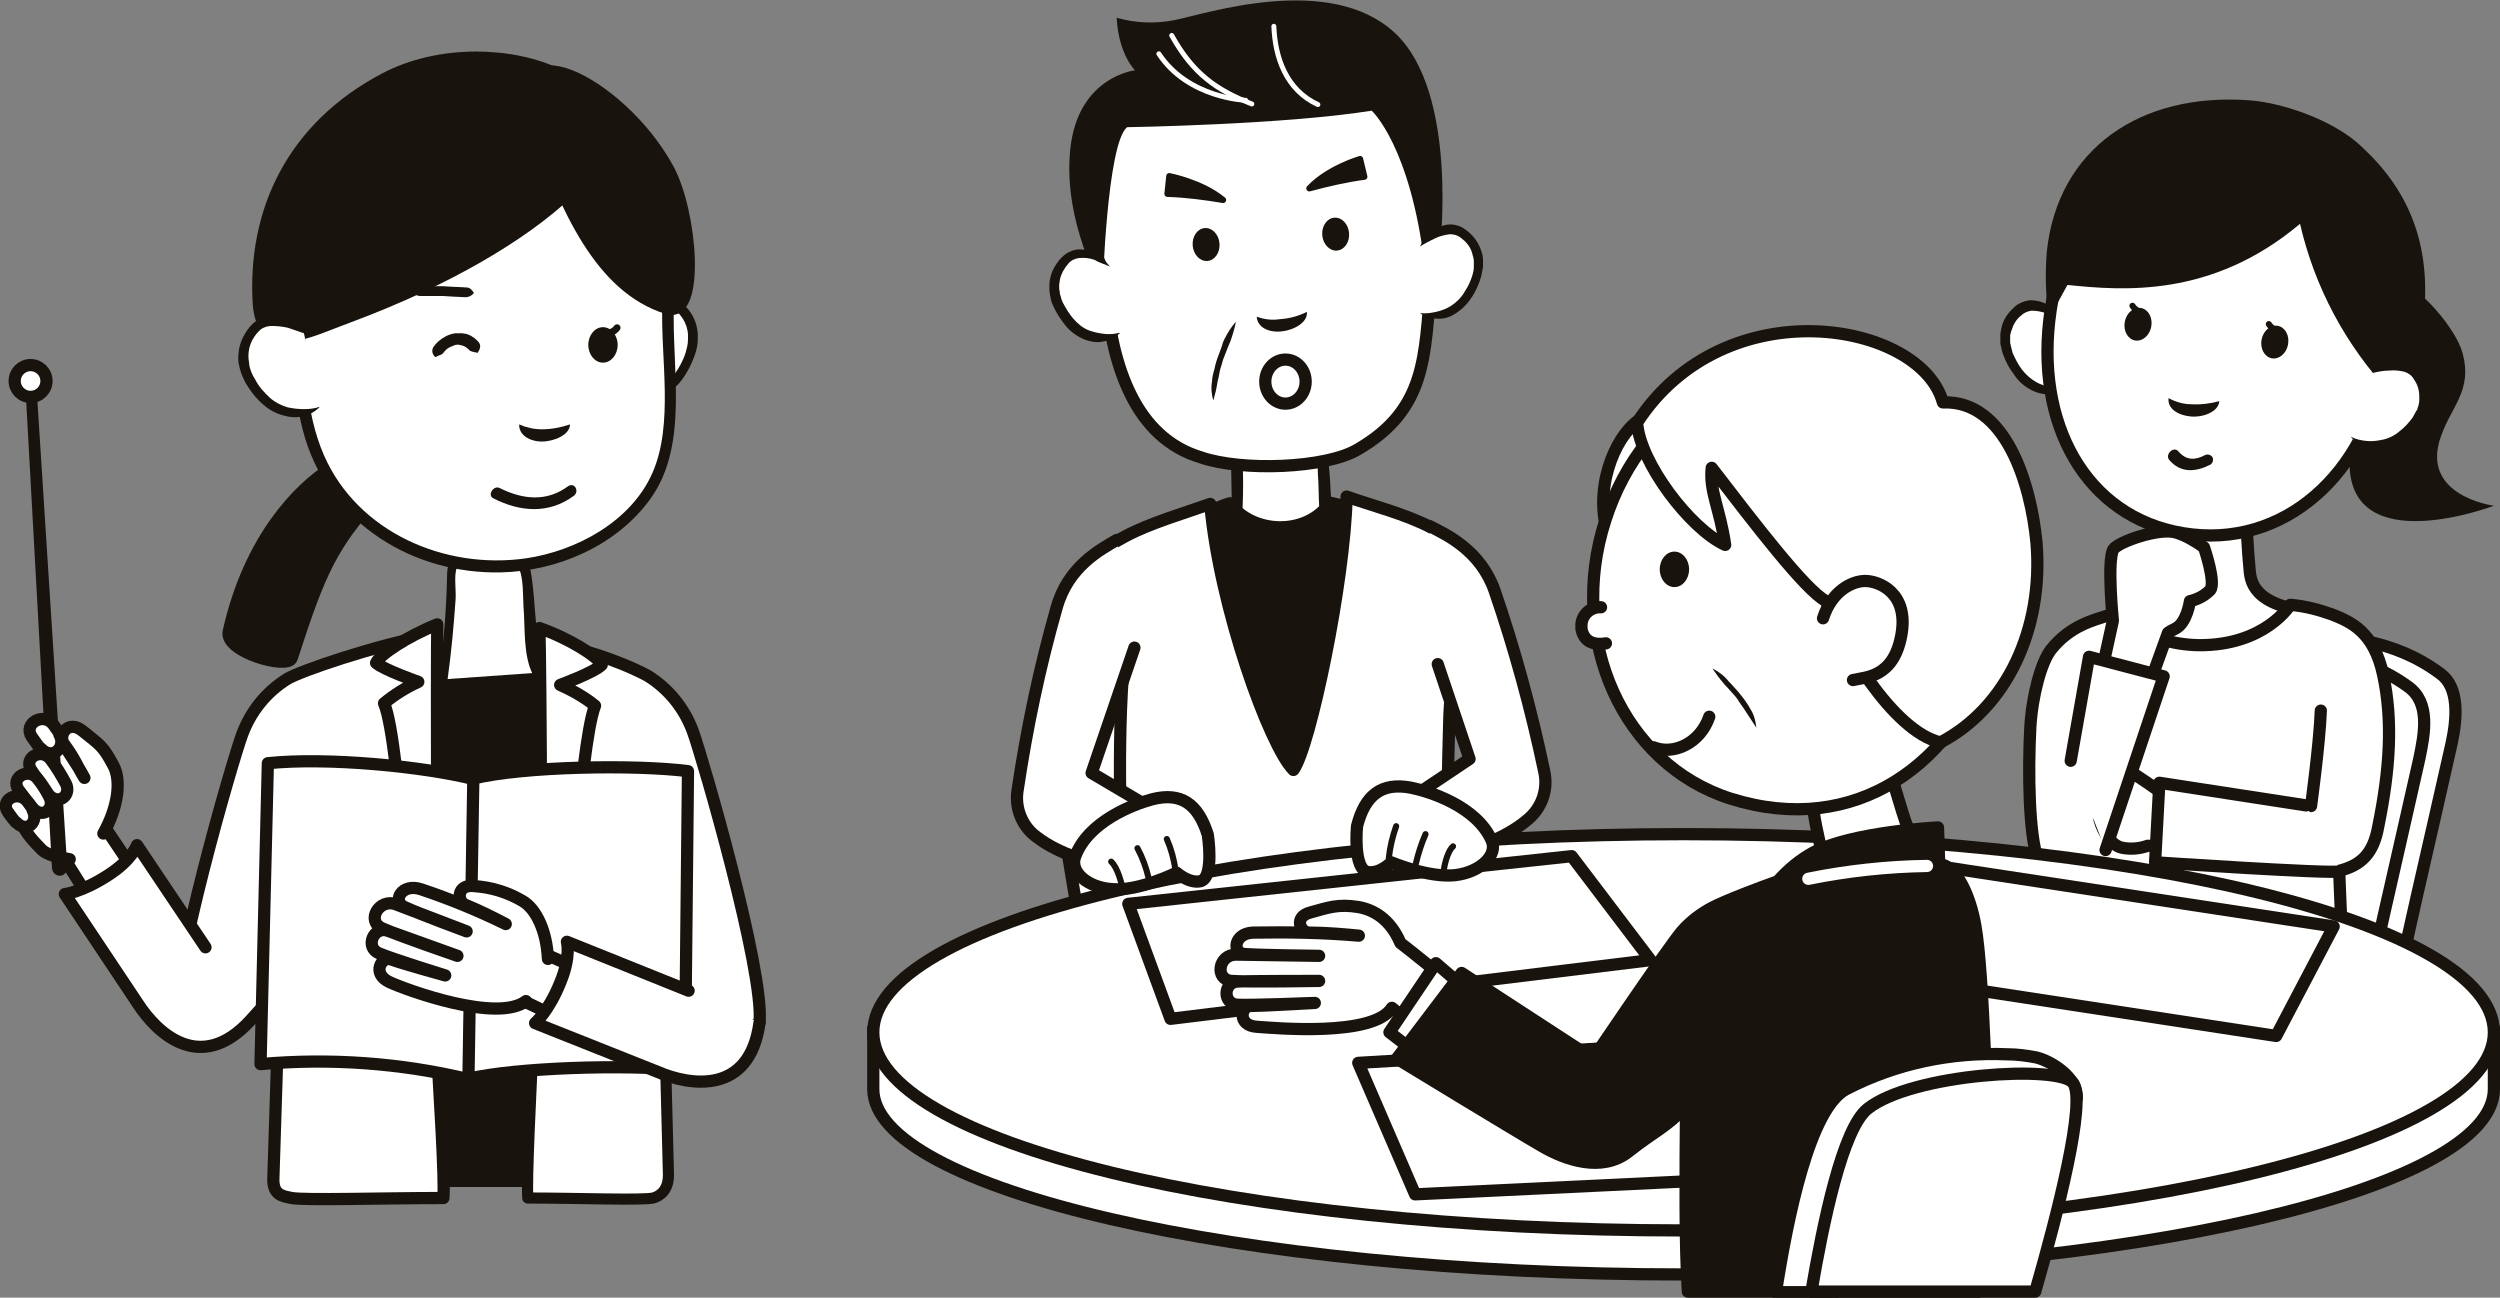 <?xml version="1.0" encoding="utf-8"?>
<!-- Generator: Adobe Illustrator 22.1.0, SVG Export Plug-In . SVG Version: 6.00 Build 0)  -->
<svg version="1.1" id="レイヤー_1" xmlns="http://www.w3.org/2000/svg" xmlns:xlink="http://www.w3.org/1999/xlink" x="0px"
	 y="0px" viewBox="0 0 408.8 212.2" style="enable-background:new 0 0 408.8 212.2;" xml:space="preserve">
<rect x="0" y="0" width="408.8" height="212.2" fill="#808080" stroke="none"/>
<style type="text/css">
	.st0{fill:#FFFFFF;stroke:#18130D;stroke-width:2;stroke-linecap:round;stroke-linejoin:round;}
	.st1{fill:#18130D;stroke:#18130D;stroke-width:2;stroke-linecap:round;stroke-linejoin:round;}
	.st2{fill:#FFFFFF;}
	.st3{fill:#18130D;}
	.st4{fill:#18130D;stroke:#18130D;stroke-width:1.96;stroke-linecap:round;stroke-linejoin:round;}
	.st5{fill:#FFFFFF;stroke:#18130D;stroke-width:1.14;stroke-linecap:round;stroke-linejoin:round;}
	.st6{fill:#FFFFFF;stroke:#18130D;stroke-width:1.82;stroke-linecap:round;stroke-linejoin:round;}
	.st7{fill:#FFFFFF;stroke:#18130D;stroke-width:2;stroke-miterlimit:10;}
	.st8{fill:none;stroke:#FFFFFF;stroke-width:0.81;stroke-linecap:round;stroke-linejoin:round;}
	.st9{fill:none;stroke:#18130D;stroke-linecap:round;stroke-linejoin:round;}
	.st10{fill:none;stroke:#18130D;stroke-width:2;stroke-linecap:round;stroke-linejoin:round;}
	.st11{fill:none;stroke:#FFFFFF;stroke-width:2;stroke-linecap:round;stroke-linejoin:round;}
	.st12{fill:#FFFFFF;stroke:#18130D;stroke-linecap:round;stroke-linejoin:round;}
	.st13{fill:#18130D;stroke:#18130D;stroke-linecap:round;stroke-linejoin:round;}
</style>
<title>main_ilst04</title>
<g id="レイヤー_2_1_">
	<g id="Layer_1">
		<path class="st0" d="M24.1,145.6l-7.4-11l-6.5,5.3L21,157.1c0.5,2.4,3,2.5,4.4,2.2s6.4-3.6,6.4-3.6"/>
		<path class="st0" d="M11.4,140.5c-1.7-0.3-3.8-0.6-4.8-1.8c-1.3-1.3-3.3-3.5-3.1-5s3.4-7.8,4.1-8.8s1.9-4.9,2.6-3.6
			c0.8,1.6,2.4,3.6,3.6,5.9c-1.3-2.1-1.4-2.9-3.3-5.5c-1.1-1.4,0.6-4.2,3.1-2.1c2.7,2.2,3.2,2.3,4.9,5.5c1.4,2.5,0.8,6.9-1.6,11.2"
			/>
		<path class="st1" d="M68.5,107c6.3,4.3,15.8,4.8,21.3,2l4.5,84.1H60L68.5,107z"/>
		<path class="st0" d="M70.6,103.8c-9.5,1.8-21.4,5.9-23.6,7.2c-3.4,2.1-6,5.3-7.4,9.1c-1.6,4.3-11.7,39.2-10.9,47.6L56,153.3
			l12.5-28.8L70.6,103.8"/>
		<path class="st0" d="M33.6,154.9l-11.2-16.7c0,0-0.8,2.4-4.7,4.9c-4.3,2.8-7.1,3.1-7.1,3.1l12,18c3,4.6,10.1,11.6,18.3,2.7
			c2.6-2.8,5.1-5.8,7.4-8.9"/>
		<path class="st1" d="M54.1,76.6c-5.2,3.3-13.3,11.5-16.7,26.7c-0.7,3.3,9.7,6.2,10.3,4.3C52.3,93.3,54.3,89,61.6,81
			C65.5,76.8,60.8,72.4,54.1,76.6z"/>
		<path class="st2" d="M72.3,111.1c0.6-4.2,1.7-16.1,1.4-18.6s11-3.8,11.9,0c0.9,4.2,1.2,15.7,2.3,17.5"/>
		<path class="st3" d="M73.2,111c0.6-4.3,1-8.7,1.3-13c0.1-1.5-0.3-3.8,0.2-5.2c0.5-1.6,3-1.7,4.6-1.8c2-0.1,4.7-0.1,5.6,2
			c0.7,1.7,0.6,4.3,0.7,6.2c0.3,3.4-0.1,8.1,1.6,11.2c0.5,1,2.1,0,1.6-0.9c-1.1-2-0.9-5-1.1-7.1c-0.3-3-0.4-6-0.9-8.9
			c-0.7-4.1-4.8-4.5-8.4-4.1c-3.4,0.4-5.3,1.3-5.3,4.8c-0.1,5.7-0.6,11.4-1.4,17C71.3,112.2,73,112.1,73.2,111L73.2,111z"/>
		<path class="st2" d="M102.6,52c2.4-2.5,5.1-3.7,7.2-2.7s5.7,5,1.5,11.5c-1.7,3.1-5.5,4.5-8.8,3.3"/>
		<path class="st3" d="M102.6,52c0.8-0.5,1.6-0.9,2.4-1.3c0.8-0.4,1.7-0.7,2.6-0.9c0.6-0.1,1.3,0,1.9,0.3c1.7,0.9,2.9,2.7,3,4.6v0.8
			c0,0.8-0.2,1.5-0.4,2.2c-0.4,1.3-1.1,2.5-1.8,3.5c-0.7,0.8-1.5,1.5-2.4,2c-0.8,0.4-1.7,0.7-2.6,0.9c-0.9,0.2-1.8,0.2-2.7,0.1
			c0.8,0.6,1.7,0.9,2.7,1c1.1,0.1,2.2-0.1,3.2-0.6c1.2-0.6,2.2-1.4,3-2.5c0.9-1.2,1.6-2.6,2.1-4c0.3-0.9,0.5-1.7,0.5-2.6v-0.9
			c-0.1-1.7-0.8-3.3-2-4.5c-0.5-0.6-1.2-1.1-1.9-1.4c-0.6-0.3-1.2-0.4-1.8-0.5c-0.3,0-0.7,0-1,0.1c-1.1,0.2-2.2,0.7-3,1.5
			C103.6,50.4,103,51.1,102.6,52z"/>
		<path class="st2" d="M109.2,49.9c-0.4,7.6,0.7,15-0.7,24.6c-1.1,7.1-10.7,17.4-25.8,18.1C70.3,93.2,51,86.6,49.3,63
			c-1.6-22.9,1.9-47.7,29.6-48.2S109.7,40.8,109.2,49.9z"/>
		<path class="st3" d="M108.3,49.9c-0.3,8.6,1.9,19.4-1.6,27.4s-12.5,12.8-20.7,14C72.7,93.2,58.5,87,53,74.5
			c-3.2-7.3-3.3-15.9-3-23.8c0.3-7.4,1.3-15.1,4.9-21.6c7.3-13.7,27.1-17.3,40-9.4C104.9,25.8,108.8,38.7,108.3,49.9
			c0,1.3,1.9,1.1,1.9-0.1c0.5-11-3.1-23.5-12.1-30.4c-11.9-9.1-32.4-7.4-41.9,4.4c-4.8,5.9-6.8,13.5-7.6,21
			c-1,8.6-1.2,18.6,1.3,26.9c4.3,14,17.7,22.2,32,21.9c9.3-0.2,19-4.4,24.5-12.1c6.3-8.8,3.4-21.5,3.8-31.6
			C110.2,48.5,108.3,48.7,108.3,49.9z"/>
		<path class="st3" d="M84.9,69.4c-0.1,1.7,1.7,2.8,3.7,2.8s4.6-1.1,4.6-2.8c-1.5,0.5-3,0.8-4.6,0.8C87.3,70.2,86,69.9,84.9,69.4z"
			/>
		<path class="st2" d="M67.3,47.7c3.4-0.2,6.9-0.2,10.3,0.2"/>
		<path class="st3" d="M67.3,47.7c0.4,0.4,0.9,0.7,1.4,0.7c0.3,0,1.2,0,2.1,0h1.6l1.6,0.1l2.1,0.1c0.6,0,1.1-0.3,1.4-0.7
			c-0.4-0.6-0.7-0.9-1.3-0.9c-0.3,0-1.3-0.1-2.1-0.1l-1.7-0.1h-1.7c-0.9,0-1.8,0-2.2,0.1C68.1,46.9,67.6,47.2,67.3,47.7z"/>
		<path class="st2" d="M71.2,58.4c0.3-2.9,5.5-4.5,6.8-0.7"/>
		<path class="st3" d="M71.2,58.4c0.7-0.4,1-0.3,1.3-0.7c0.3-0.4,0.6-0.7,1-0.9c0.2-0.1,0.5-0.2,0.7-0.3c0.1,0,0.2-0.1,0.3-0.1
			c0.4-0.1,0.7,0,1.1,0.1c0.4,0.1,0.8,0.4,1.1,0.7c0.2,0.3,0.6,0.3,1.4,0.5c0.4-0.6,0.6-1.2,0.2-1.7c-0.2-0.3-0.5-0.5-0.7-0.7
			c-0.2-0.1-0.4-0.3-0.6-0.4l-0.7-0.3c-0.3,0-0.5-0.1-0.7-0.1h-0.6c-0.2,0-0.4,0-0.6,0c-0.6,0.1-1.2,0.3-1.7,0.6
			c-0.7,0.4-1.3,0.9-1.8,1.6C70.5,57.3,70.7,58,71.2,58.4z"/>
		<path class="st2" d="M93.3,80.3c-2.9,2.3-7.1,3-12.1,0.3"/>
		<path class="st3" d="M92.9,79.5c-3.5,2.6-7.4,2.2-11.2,0.3c-1-0.5-2.1,1.2-1,1.7c4.3,2.2,9,2.6,13.1-0.4
			C94.8,80.4,94,78.8,92.9,79.5L92.9,79.5z"/>
		<path class="st1" d="M87.9,21.1c4.7,12.7,10.2,25.9,21.3,29.3c5.2,1.6,3.9-15.7,0-22.8C101.3,13.1,81.4,3.7,87.9,21.1z"/>
		<path class="st4" d="M92.7,31.6c-7,6.6-19.3,14.1-35.7,20.2c-6.6,2.4-14.1,6.6-14.7-2.2c-0.9-15.1,5.6-28.8,20.6-36.7
			C80.8,3.4,111,14.5,92.7,31.6z"/>
		<path class="st2" d="M49.7,54.5c-2.8-2-5.7-2.6-7.6-1.1s-4.5,6,0.9,11.6c2.3,2.7,6.3,3.3,9.3,1.4"/>
		<path class="st3" d="M49.7,54.5c-0.6-0.7-1.3-1.4-2.2-1.9c-1-0.6-2.1-0.9-3.2-0.8c-0.3,0-0.7,0.1-1,0.1c-0.6,0.1-1.2,0.4-1.7,0.8
			c-0.6,0.5-1.1,1.1-1.5,1.8c-0.5,0.8-0.8,1.6-1,2.5c-0.1,0.7-0.2,1.5-0.1,2.3l0.2,0.9c0.2,0.9,0.6,1.7,1,2.5
			c0.8,1.3,1.7,2.5,2.9,3.5c1,0.9,2.2,1.5,3.5,1.8c1.1,0.3,2.2,0.3,3.3,0c0.9-0.3,1.8-0.8,2.4-1.5c-0.8,0.3-1.7,0.4-2.6,0.4
			c-0.9,0-1.8-0.1-2.7-0.3c-1-0.3-2-0.8-2.8-1.5c-1-0.9-1.9-1.9-2.5-3.1c-0.4-0.6-0.7-1.3-0.9-2.1l-0.1-0.8c-0.1-0.6-0.1-1.2,0-1.8
			c0.2-1.3,0.9-2.5,1.9-3.4c0.5-0.4,1.2-0.6,1.8-0.6c0.9,0,1.8,0.1,2.7,0.3C48,53.9,48.8,54.2,49.7,54.5z"/>
		<ellipse class="st3" cx="98.6" cy="56.4" rx="2.4" ry="2.9"/>
		<path class="st5" d="M100.9,53.6c-0.3,0.4-0.6,0.6-1.1,0.8"/>
		<path class="st0" d="M88.2,104.7c9.5,1.8,15.5,4.6,17.7,5.8c3.4,2.1,6,5.3,7.4,9.1c1.6,4.4,11.7,39.2,10.9,47.6
			c0,0-13.5,7.9-19.5,4c-6-3.9-17.3-29-17.5-32.3S88.2,104.7,88.2,104.7"/>
		<path class="st0" d="M88.2,102.7c4.9,1.7,9.6,4.7,10.2,6c-1.1,1.2-6.8,3.3-6.8,3.3c2,0.9,4,2,5.7,3.4c-2.7,7-3.9,43-9,54.3
			C88.7,157.2,88.4,108,88.2,102.7z"/>
		<path class="st0" d="M72.5,195.9c-9.8,0-22.6,0.4-24.8,0c-1.4-0.3-3.1-0.4-3-3.2s1.5-47,1.5-49.3s23.2-8.8,23.2-4.5
			S73,190.2,72.5,195.9z"/>
		<path class="st6" d="M86.3,195.9c8.1,0,18.7,0.4,20.5,0c1.1-0.3,2.6-1.3,2.5-4s-1.2-47-1.2-49.3s-19.3-8.8-19.3-4.5
			S85.9,190.2,86.3,195.9z"/>
		<path class="st0" d="M71.5,102.1c-4.8,1.9-9.5,5-10,6.3c1.2,1.1,6.9,3.1,6.9,3.1c-2,0.9-3.9,2.1-5.6,3.5c2.9,6.9,4,46.5,9.4,57.7
			C71.4,160.2,71.4,107.4,71.5,102.1z"/>
		<path class="st0" d="M77.5,127.4l-0.8,49.1C65.5,173.8,54,173,42.6,174l1.2-49.2C53.4,123.8,69.1,125.3,77.5,127.4z"/>
		<path class="st0" d="M112.5,126.1L112,175c-10.1-1-27.7-0.4-35.4,1.4l0.8-49.1C85.6,125.3,103.9,125,112.5,126.1z"/>
		<path class="st0" d="M99.2,160.5l-12.1-5.4l-2.7,8l18.3,8.8c1.7,1.8,3.8,0.6,4.9-0.4s3.6-6.4,3.6-6.4"/>
		<path class="st0" d="M89.6,156.8c-0.2-4.5-1.9-8.2-4.2-9.5c-2.4-1.4-5-2.2-7.8-2.4c-3-0.4-2.9,2.6-1.4,3.1c2.2,0.9,4.4,2,6.5,3.1
			c-4.5-2.2-9.1-4.1-13.9-5.7c-3.1-1-4.7,1.9-2.7,2.9c2.6,1.2,10.2,4,10.2,4s-9.1-3.5-11.5-4.4c-2.8-1.1-5,2.7-2.3,3.9
			s12.3,4.5,12.3,4.5s-10-3.6-11.4-4.1c-2.3-0.8-3.8,2.7-1.4,3.7c2.4,1,10.8,3.6,10.8,3.6s-6.9-1.9-8.8-2.6
			c-1.6-0.6-3.3,2.3-0.3,3.7c2.8,1.3,17.6,6.7,22.3,3.1"/>
		<path class="st0" d="M124.2,167.2c-1.6,12-11.5,10.3-16.6,8.1l-20.1-8c0,0,2.2-1.9,4.1-6.6c1.8-4.3,1.1-6.7,1.1-6.7l19.9,8"/>
		<path class="st3" d="M9.8,143.2c-0.7,0-1.2-0.5-1.3-1.2L4.1,62.3c0-0.7,0.1-1.2,0.8-1.3s0.9,0.5,1,1.2l5.1,79.6
			C11,142.6,10.5,143.2,9.8,143.2C9.8,143.2,9.8,143.2,9.8,143.2L9.8,143.2z"/>
		<path class="st0" d="M8,130c0,0-1.6-2.1-2.9-4.1s1.7-3.7,3.2-1.7c0.9,1.2,1.7,2.5,2.4,3.8C11.8,129.9,9.7,131.8,8,130z"/>
		<path class="st0" d="M5.4,132.2c-0.8-1-1.6-2-2.4-3.1c-1.3-2,1.7-3.7,3.2-1.7c0.7,0.9,1.3,1.8,1.8,2.8
			C9.1,132.1,7.1,134,5.4,132.2z"/>
		<path class="st0" d="M2.7,134.5c0,0,0,0.3-1.4-1.7s1.7-3.7,3.2-1.7c1.2,1.6,0.8,1.3,0.8,1.3C6.4,134.4,4.4,136.3,2.7,134.5z"/>
		<path class="st0" d="M6.7,122.4c0,0,0,0.3-1.5-1.9s2-4.2,3.6-1.9c1.4,1.9,0.9,1.5,0.9,1.5C10.9,122.2,8.6,124.4,6.7,122.4z"/>
		<circle class="st7" cx="5" cy="62.3" r="2.6"/>
		<path class="st0" d="M184.6,121.8c2.1-3.2,13.4-8.9,17.7-9.5l0.4-7c-1.3-0.3-2.5-0.5-3.8-0.6c-8.2-0.7-17-0.5-25,4.7
			c-3.1,2-3.1,6.9-2.4,11.2c2.3,14.5,6.5,38.7,7,43.6l7-5.5C185.5,158.7,182.3,125.2,184.6,121.8z"/>
		<path class="st0" d="M205.2,107.5c-8.2-0.7-16.9-0.8-24.9,4.2c-3.8,2.4-3.2,7.3-2.5,11.6c2.3,14.5,6.5,38.7,7,43.6l9-3.4
			c0,0,6.3-1.6,8.6-5S206.8,107.7,205.2,107.5z"/>
		<path class="st2" d="M201.7,89.7c0.8-4.2,0.6-15.8,0.4-18.3s12.6-4,13.5-0.2c1,4.2,1,15.8,2.4,17.5"/>
		<path class="st3" d="M202.6,89.6c0.6-4.6,0.8-9.2,0.6-13.8c0-1-0.7-3.8-0.2-4.6c0.8-1.3,4.5-1.4,5.7-1.4c1.6-0.1,4.5-0.2,5.7,1.2
			s1,4.7,1.1,6.5c0.3,3.5-0.2,8.5,1.7,11.6c0.6,1,2.1,0,1.6-0.9c-1.2-2-1-5.3-1.2-7.6c-0.1-2.9-0.4-5.9-0.9-8.8
			c-0.8-4-5.5-4-8.9-3.7c-2.9,0.3-6.4,0.8-6.5,4.1c-0.1,5.8,0.5,11.7-0.4,17.5C200.7,90.9,202.4,90.7,202.6,89.6z"/>
		<path class="st1" d="M201.1,82.3c3.6,5,12.5,5.5,16.4-0.1c3.7,0.8,7.2,2.1,10.5,3.8l-16.3,55.5L185,89
			C185,89,199.1,82.8,201.1,82.3z"/>
		<path class="st2" d="M337.1,52.2c-2.3-2.1-4.8-3-6.6-1.9s-4.8,4.8-0.7,10.5c1.7,2.7,5.2,3.7,8.1,2.4"/>
		<path class="st3" d="M337.1,52.2c-0.5-0.8-1.2-1.5-1.9-2.1c-0.9-0.7-2.1-1-3.2-1c-0.3,0-0.7,0.1-1,0.2c-0.6,0.2-1.2,0.5-1.6,0.9
			c-1,0.9-1.8,2-2.1,3.3c-0.1,0.3-0.1,0.7-0.2,1l0,0.8v0.7c0,0.2,0,0.4,0.1,0.6c0.1,0.5,0.2,1,0.4,1.5c0.4,1.1,1,2.2,1.7,3.1
			c0.7,1.1,1.7,2,2.9,2.6c1,0.5,2.1,0.8,3.3,0.6c1-0.1,1.9-0.5,2.6-1.1c-0.9,0.2-1.8,0.2-2.6,0c-0.9-0.1-1.8-0.4-2.5-0.8
			c-0.9-0.5-1.7-1.2-2.4-2.1c-0.6-0.8-1.1-1.8-1.5-2.7c-0.1-0.4-0.2-0.8-0.3-1.2c0-0.2-0.1-0.3-0.1-0.5v-0.6v-0.6
			c0.1-0.2,0.1-0.5,0.2-0.7c0.3-1,0.8-1.9,1.6-2.5c0.5-0.5,1.1-0.7,1.7-0.8c0.9,0,1.8,0.2,2.6,0.5C335.5,51.5,336.3,51.8,337.1,52.2
			z"/>
		<path class="st0" d="M387.8,122c-2-3.3-12.9-9.7-17.1-10.6v-7.1c1.3-0.2,2.6-0.3,3.8-0.3c8.3-0.2,17,0.5,24.6,6.2
			c3,2.2,2.7,7.1,1.8,11.3c-3.2,14.3-8.8,38.2-9.6,43l-6.7-5.9C384.7,158.7,389.9,125.5,387.8,122z"/>
		<path class="st0" d="M369.2,106.5c8.3-0.2,16.9,0.2,24.6,5.8c3.6,2.6,2.7,7.5,1.8,11.8c-3.2,14.3-8.8,38.3-9.6,43.1l-8.8-3.9
			c0,0-6.2-2-8.3-5.5S367.5,106.5,369.2,106.5z"/>
		<path class="st0" d="M367.3,84.8c0,0,0.3,6,0.5,7.7s-0.3,6.1,9.2,7.4c-1.9,2.9-7.7,7.6-17.6,7.2c-7.2,0-11.3-2.6-12.9-6.3
			c3.1-1.6,8.7-3.2,9.3-7.1c0.2-1.7-0.1-8.9-0.1-8.9L367.3,84.8z"/>
		<path class="st0" d="M389.7,110.4c-1.5-7.1-5.3-8.7-8.3-9.9c-2.2-0.8-4.5-1.4-6.9-1.6c0,0-4.1,6.7-15,6.6
			c-9.5-0.2-12.2-5.5-12.2-5.5s0-0.1-2.8,0.7c-2.1,0.7-6,1.6-9.1,5.5c-1.6,2-3.1,7.5-3.4,12.7c-0.4,7.7-0.2,17.5,1.2,21.6
			c1,2.9,4.7,4.2,8,3.2c0.3-0.1,1,10.9,1,10.9s23.9,3.2,41.2,2c-0.6-3.5-0.7-10-0.9-14.2c3.5-0.9,5.6-2.7,6.4-7.3
			C390.8,125.8,391.3,117.9,389.7,110.4z"/>
		<path class="st0" d="M379.5,116.2c-0.2,5.4-1.6,15.6-1.6,15.6"/>
		<path class="st0" d="M353.4,129.6c0,0-3.7-2.7-7.1-4.7c-0.9,2.8-1.7,5.3-3,9.1c0.6,2.2,2,4.2,3.6,4.6c1.4,0.3,2.9,0.2,4.3-0.3
			l7.8,0.3l0.6-8.5L353.4,129.6z"/>
		<path class="st0" d="M377.1,131.7l-24-3.7l-0.7,13c0,0,28.3,1.9,30.3,1.5"/>
		<path class="st0" d="M345.5,101.5c0,0-1-10,0.1-11.7c0.8-1.2,7.6-3.6,10.3-2.7c1.6,0.5,3.1,1.4,4.5,2.4c0,0,2,5.8,1,7
			c-0.9,0.9-2,1.5-3.3,1.8c0,0-0.5,3.6-2.4,4.5c-1.2,0.6-1.2,0.7-1.2,0.7l-3,8.3l-7.8-2.1L345.5,101.5z"/>
		<polyline class="st0" points="338.6,124.4 341.6,107.4 353.8,110.6 344.3,139 		"/>
		<path class="st3" d="M391.9,45.7c3.8,1.2,9.7,8,10.8,12.1c1.6,6-1.8,8.6-3.5,13.4c-3.7,9.9,8.6,11.5,8.6,11.5s-23.4,8.9-23.6-6.8
			c-0.1-8.6,9.1-10.4,9.6-16.5s-2.4-8.3-6.1-10.5L391.9,45.7z"/>
		<path class="st0" d="M335.1,52.4c-2.1,18.4,7.1,33.2,23.4,35s29.6-11.4,31.7-29.8s-7.9-35.1-24.2-37S337.2,33.9,335.1,52.4z"/>
		<path class="st3" d="M376.1,36.6c2.4,10.4,7.5,19.9,14.8,27.7c1.9-2.6,4.8-7.5,5.2-10.5c1.9-13.3-2.1-22.5-9.7-29.6
			c-4.4-4.4-13-7.4-18.6-7.8c-17.8-1.3-31.3,7.9-33.1,24.7c-0.3,3.6-0.2,7.3,0.3,10.8c1-1.3,3.1-5.5,3.1-5.3
			C347,47.5,361.6,48.8,376.1,36.6z"/>
		<path class="st0" d="M237,117.1c0.6-14.6,6.5-25.7-2.9-30.8c-4.1-2.2-10-3.7-13.9-5.1c-0.3,13.9-6,41.1-8.7,44.7
			c-3.9-3.9-12.1-26.5-13.6-43.5c-3.9,1.4-9.8,3.1-13.9,5.3c-4.5,2.4-7.4,4.6-9.7,9.4c-0.9,2.2-1.5,4.5-2,6.9l11.3,6.5
			c-1,14-0.1,31.4,0.1,38.8l52.7-7.9C236.5,141.2,236.8,123.4,237,117.1z"/>
		<path class="st0" d="M407.8,178.1c0,16.3-59.3,30.3-132.5,30.3s-132.5-14.1-132.5-30.3c0-3.1,0-6.4,0-9.9
			c17.1-13.4,73.4-25.5,132.5-25.5c61.9,0,117.9,11.4,132.5,25.5L407.8,178.1z"/>
		<path class="st0" d="M407.8,168.8c0,17.9-59.3,32.4-132.5,32.4s-132.5-14.5-132.5-32.4s59.3-32.4,132.5-32.4
			S407.8,150.9,407.8,168.8z"/>
		<polygon class="st0" points="269.9,157 191.4,166.6 184.5,147.8 257,140 		"/>
		<polygon class="st0" points="312.8,191.4 231.4,195.3 222.1,173.8 301,169.1 		"/>
		<polygon class="st0" points="298.3,158.1 372.2,169.4 381.6,151.5 314.7,141.3 		"/>
		<path class="st0" d="M234,46.4c-1.1,11.7-0.6,20.5-12,27.1c-5.2,3.1-18.9,3.6-25.6,1.3c-10.7-3.2-14.6-14.8-15.6-27.1
			c-0.6-7.1-2.8-5.8-2.8-8.8c-0.4-18.5,8.8-27.9,21.3-28.8c13.9-0.9,28.9,2.4,32.3,10C234.3,26,234.1,44.7,234,46.4z"/>
		<path class="st3" d="M182.6,2.9c0.3,6,3,8.6,3,8.6s-9.4,1-10.6,13s5.3,22.9,5.3,22.9s0.7-23.9,4-26.6c0,0,25.6-0.4,40-2.7
			c0,0,6.4,5.8,8.7,25.6l2.4-2.3c0,0,3.3-26.3-7.4-36.1S197.1,2.3,192,3.3C188.9,3.9,185.7,3.8,182.6,2.9z"/>
		<path class="st8" d="M189.5,8.8c4.8,7.3,14.2,7.6,14.2,7.6"/>
		<path class="st8" d="M208.3,4.3c0.2,5.1,2,10.4,7.2,12.8"/>
		<path class="st8" d="M204.7,17c-5.8-2.3-9.6-4.9-13.1-11.2"/>
		<path class="st0" d="M233.7,86c2.8,1.4,8.4,4,10.7,10.6c3.3,9.6,6,19.5,8.1,29.5c0.7,3-0.4,6.1-2.8,8c-3.5,3-8.4,4.4-11.3,5.9
			l-9.9-8l11.8-7.9l-5.2-15.5"/>
		<path class="st0" d="M221.9,135.1c1.3-5.1,4-7.2,8.8-6.3c3,0.6,10.7,3,13.2,8.6c1.1,2.4-1.8,5.2-5.9,5.7
			c-4.4,0.5-10.5-2.1-10.5-2.1s-1.8,1.9-3.8,1.6C221.2,142.2,221.9,135.1,221.9,135.1z"/>
		<path class="st0" d="M229,154.2c-1.7-4-4.5-5.5-7-5.9c-3.2-0.5-4.8,0.1-7.7,0.9c-2.8,0.7-1.7,3.3-0.2,3.3c2.8,0,6,0.3,8.1,0.5
			c-5.8-0.5-11.5-0.6-17.3-0.5c-3.1,0.1-3.5,3.3-1.4,3.5c2.7,0.2,12.2,0.3,12.2,0.3l-13.6-0.2c-2.9,0-3.5,4.1-0.7,4.3s14.3,0,14.3,0
			s-11.9,0-13.3,0.1c-2.4,0.1-2.5,3.7,0,3.8s12.6-0.3,12.6-0.3s-8.6,0.5-10.5,0.5c-1.6,0-2.2,3.2,1,3.4c2.9,0.2,19.1,1.7,22.1-3.1
			c2.6,2.2,12.3,9.6,14.3,11.1c2.2,1.6,10.5-2.6,6.5-5.8C244.8,167.1,233.2,157.4,229,154.2z"/>
		<path class="st9" d="M228.3,135.1c-0.6,1.7-1,3.4-1.2,5.2"/>
		<path class="st9" d="M233.1,136.4c-0.7,1.6-1.2,3.2-1.6,4.9"/>
		<path class="st9" d="M237.6,138.4c-1.1,1-1.5,3.8-1.5,3.8"/>
		<polygon class="st0" points="234.8,157.5 227.2,168.8 232,172.5 239.9,161.9 		"/>
		<path class="st0" d="M269.4,68c-4,1.2-8.3,9.3-7,17.1s11.8,0.8,12.6-4S274.7,66.5,269.4,68z"/>
		<path class="st0" d="M307.6,121.5c1.1,3.1,3.5,11.8,4.3,13.7c2.4,5.2,3.8,10.6-1.9,12.8s-8.5,1.4-10.5-2.4
			c-1.4-5.1-2.6-10.4-2.9-12.7c-0.3-2.5-0.9-4.9-1.8-7.3C294,123.4,306.3,118,307.6,121.5z"/>
		<path class="st0" d="M262.5,85.1c-6.3,19.5,2.9,39.9,20.5,45.5c20.4,6.4,36.9-5.6,43.1-25s-2.9-39.8-20.5-45.5
			S268.7,65.6,262.5,85.1z"/>
		<path class="st0" d="M267.7,69.1c0.4,6.5,8.7,17.4,14.4,20c-0.9-6.1-2.6-8.7-2.2-12.6c7,9.1,15.3,20,18.7,21.8
			c2.2,6.5,10.9,21.3,18.7,23.1c10.9-5.7,16.9-18.7,15.7-32.7c-0.9-9.5-5-23.3-15.3-22.9C314.1,52.6,282.1,46.9,267.7,69.1z"/>
		<path class="st0" d="M298.1,101.1c1.4-4.4,4.7-6.1,6.9-6.1s7.2,1.9,5.9,8.9s-5.9,6.8-7.9,7.3"/>
		<ellipse class="st3" cx="273.8" cy="93.1" rx="2.4" ry="2.9"/>
		<path class="st10" d="M279.5,117.2c-1.5,4.4-5.9,6.3-9.1,5"/>
		<path class="st0" d="M261.8,99.3c-1.7-0.1-3.1,1.2-3.2,2.8c0,0.2,0,0.5,0,0.7c0.3,1.8,1.6,2.8,4,2.4"/>
		<path class="st2" d="M280,109.3c2.6,2.4,5.9,6,7.2,9.7"/>
		<path class="st3" d="M280,109.3c0.6,0.9,1.2,1.7,1.9,2.5c0.1,0.2,0.4,0.4,0.9,1l0.9,1c0,0,0.5,0.6,0.7,1c0.6,0.8,0.9,1.3,1.1,1.6
			c0.7,1.1,1.1,1.7,1.7,2.6c-0.1-1.1-0.4-2.2-1-3.1c-0.3-0.6-0.7-1.1-1.1-1.7c-0.3-0.4-0.8-1-0.8-1s-0.6-0.7-0.9-1
			c-0.5-0.6-0.8-0.8-0.9-1C281.8,110.4,281,109.8,280,109.3z"/>
		<path class="st1" d="M324.6,172.7c-0.4-9.3-0.9-17.6-1.6-21.4c-0.8-4.6-3-9.8-5.9-10l-0.2-6c0,0-14,0.7-20.4,4.1
			c-2.2,1.2-4.1,2.8-5.8,4.7c-2.8,1-8.4,3.1-10.7,4.3c-1.9,1-3.6,2.3-5,3.9c-2.5,3-14.5,20.8-14.5,20.8l-21.5-14l-10.6,14
			c0,0,19.2,11.7,23.7,14.3c3.9,2.3,9.8,4.3,14.1,1c4.7-3.7,6.1-3.9,9.5-7.5c-0.1,10.9-0.2,22.5,0.3,30.3h47.5
			C324.5,198.3,324.9,185.5,324.6,172.7z"/>
		<path class="st11" d="M295.7,143.7c6.4-1.3,12.9-2,19.4-2.1"/>
		<path class="st0" d="M332.9,172.9c-1.6-0.3-3.1-0.5-4.7-0.5c-9.1-0.4-18.2,1.5-26.3,5.7c-6,3.1-9.6,21-11.5,33.2h9.6
			c2.6-9,6.3-20.5,8.3-22.4c3.4-3.2,17.8-9.6,21.4-9.8c3.3-0.1,6.6,0.1,9.9,0.5C339.8,176.1,335.2,173.4,332.9,172.9z"/>
		<path class="st0" d="M332.8,211.2c3.6-12.5,8.4-31.1,6.2-34.1s-26.3-1.6-33.6,4.2c-4.1,3.2-7.3,18.7-9.2,29.9L332.8,211.2z"/>
		<path class="st3" d="M354.6,65.1c-0.2,1.7,1.5,2.8,3.6,3s4.6-0.8,4.7-2.5c-1.5,0.4-3.1,0.6-4.6,0.5
			C357,66.1,355.7,65.7,354.6,65.1z"/>
		<path class="st2" d="M387.9,61c2.8-1.4,5.4-1.7,6.9-0.1s3.4,5.9-2.1,10.3c-2.4,2.1-6,2.2-8.5,0.2"/>
		<path class="st3" d="M387.9,61c0.9-0.2,1.8-0.4,2.7-0.4c0.9-0.1,1.8,0,2.6,0.2c0.6,0.2,1.2,0.6,1.5,1.2c0.6,0.8,0.9,1.8,0.9,2.8
			c0,0.2,0,0.5,0,0.8l-0.1,0.6l-0.2,0.6c0,0.2-0.1,0.3-0.2,0.4c-0.2,0.4-0.4,0.7-0.6,1.1c-0.6,0.8-1.3,1.6-2.1,2.2
			c-0.8,0.7-1.8,1.2-2.8,1.4c-0.9,0.2-1.8,0.3-2.7,0.2c-0.9-0.1-1.8-0.3-2.5-0.7c0.6,0.8,1.4,1.4,2.3,1.8c1.1,0.4,2.2,0.5,3.3,0.3
			c1.3-0.3,2.5-0.9,3.5-1.7c0.9-0.7,1.7-1.6,2.4-2.6c0.3-0.4,0.5-0.8,0.7-1.3c0.1-0.2,0.2-0.4,0.2-0.6l0.2-0.7l0.1-0.8
			c0-0.3,0.1-0.7,0.1-1c0-1.3-0.4-2.6-1.2-3.7c-0.4-0.5-0.8-1-1.3-1.3c-0.3-0.2-0.6-0.3-1-0.4c-1.1-0.3-2.3-0.3-3.4,0.2
			C389.4,59.9,388.6,60.4,387.9,61z"/>
		<path class="st0" d="M182.6,88.3c-2.7,1.6-7.9,4.3-9.8,11c-2.8,9.8-4.9,19.8-6.4,29.9c-0.5,3,0.8,6.1,3.3,7.8
			c3.7,2.8,8.7,3.9,11.6,5.2l9.4-8.6l-12.2-7.2l7-20.5"/>
		<path class="st0" d="M197.5,136.5c-1.6-5.1-4.4-7-9.1-5.8c-3,0.8-10.5,3.6-12.6,9.4c-0.9,2.5,2.1,5.1,6.2,5.3
			c4.4,0.3,10.4-2.7,10.4-2.7s2,1.8,3.9,1.4C198.6,143.5,197.5,136.5,197.5,136.5z"/>
		<path class="st9" d="M190.8,137.2c0.7,1.6,1.2,3.4,1.4,5.1"/>
		<path class="st9" d="M186,138.7c0.8,1.5,1.4,3.1,1.8,4.8"/>
		<path class="st9" d="M181.7,140.9c1.1,1,1.7,3.7,1.7,3.7"/>
		<path class="st2" d="M181.5,43.6c-2.5-1.9-5-2.6-6.8-1.4s-4.4,5.2,0.2,10.5c2,2.5,5.5,3.3,8.3,1.7"/>
		<path class="st3" d="M181.5,43.6c-0.6-0.8-1.3-1.4-2.1-2c-1-0.6-2.1-0.9-3.3-0.8c-0.3,0.1-0.7,0.1-1,0.3c-0.6,0.2-1.1,0.6-1.6,1.1
			c-0.9,1-1.6,2.2-1.8,3.5c-0.1,0.3-0.1,0.7-0.1,1v0.8l0.1,0.7c0,0.2,0.1,0.4,0.1,0.6c0.1,0.5,0.3,1,0.5,1.4c0.5,1.1,1.2,2.1,1.9,3
			c0.8,1,1.9,1.8,3.1,2.3c1,0.4,2.2,0.6,3.3,0.3c1-0.2,1.9-0.7,2.6-1.4c-0.9,0.2-1.7,0.3-2.6,0.2c-0.9-0.1-1.8-0.3-2.6-0.6
			c-1-0.4-1.8-1.1-2.5-1.9c-0.7-0.8-1.2-1.7-1.7-2.6c-0.2-0.4-0.3-0.8-0.4-1.2c-0.1-0.2-0.1-0.3-0.1-0.5l-0.1-0.6v-0.6
			c0-0.3,0.1-0.5,0.1-0.8c0.2-1,0.7-1.9,1.4-2.7c0.4-0.5,1-0.8,1.7-0.9c0.9-0.1,1.8,0,2.6,0.3C179.8,43,180.7,43.2,181.5,43.6z"/>
		<path class="st2" d="M232.2,40.3c2.1-2.3,4.5-3.4,6.5-2.4s5.1,4.5,1.5,10.4c-1.5,2.8-4.9,4.1-7.9,3"/>
		<path class="st3" d="M232.2,40.3c0.8-0.5,1.6-0.9,2.4-1.3c0.8-0.4,1.7-0.6,2.5-0.7c0.7,0,1.3,0.2,1.8,0.6c0.8,0.6,1.5,1.4,1.8,2.4
			c0.1,0.3,0.1,0.5,0.2,0.7l0.1,0.6v0.6c0,0.2,0,0.3,0,0.5c0,0.4-0.1,0.8-0.2,1.2c-0.3,1-0.7,1.9-1.3,2.8c-0.5,0.9-1.3,1.7-2.2,2.3
			c-0.8,0.5-1.6,0.8-2.5,1c-0.9,0.2-1.7,0.3-2.6,0.2c0.8,0.6,1.7,0.9,2.7,0.9c1.1,0.1,2.2-0.2,3.2-0.9c1.1-0.7,2-1.7,2.7-2.8
			c0.6-1,1.1-2.1,1.4-3.2c0.1-0.5,0.2-1,0.3-1.5c0-0.2,0-0.4,0-0.6v-0.7l-0.1-0.8c-0.1-0.3-0.2-0.6-0.3-0.9
			c-0.5-1.3-1.3-2.3-2.4-3.1c-0.5-0.4-1.1-0.7-1.7-0.8c-0.3-0.1-0.7-0.1-1-0.1c-1.2,0.1-2.3,0.6-3.1,1.4
			C233.2,38.6,232.6,39.4,232.2,40.3z"/>
		<path class="st3" d="M205.5,51.8c0.1,1.7,1.9,2.6,4,2.4s4.4-1.5,4.2-3.2c-1.4,0.7-2.9,1.1-4.5,1.2
			C207.9,52.4,206.7,52.2,205.5,51.8z"/>
		<ellipse class="st0" cx="210.2" cy="62.4" rx="3.3" ry="3.6"/>
		<ellipse transform="matrix(0.188 -0.982 0.982 0.188 247.148 410.73)" class="st3" cx="372" cy="55.9" rx="2.7" ry="2.2"/>
		<path class="st12" d="M371,53c0.1,0.2,0.5,0.6,0.7,0.7"/>
		
			<ellipse transform="matrix(0.188 -0.982 0.982 0.188 231.936 386.38)" class="st3" cx="349.6" cy="52.9" rx="2.7" ry="2.2"/>
		<path class="st12" d="M348.7,50c0.2,0.3,0.4,0.5,0.7,0.7"/>
		
			<ellipse transform="matrix(0.996 -8.454742e-02 8.454742e-02 0.996 -2.456 18.61)" class="st3" cx="218.5" cy="38.3" rx="2.2" ry="2.7"/>
		
			<ellipse transform="matrix(0.996 -8.454742e-02 8.454742e-02 0.996 -2.672 16.825)" class="st3" cx="197.3" cy="40" rx="2.2" ry="2.7"/>
		<path class="st13" d="M223.1,28.9c-3,0.4-6,1.1-9,1.9c3.1-3.3,8.3-4.8,8.3-4.8L223.1,28.9z"/>
		<path class="st13" d="M190.9,31.7c3.1,0.1,6.1,0.5,9.1,1c-3.5-2.9-8.8-3.9-8.8-3.9L190.9,31.7z"/>
		<path class="st3" d="M202.1,52.6c-0.7,0.8-1.3,1.7-1.8,2.7c-0.1,0.2-0.3,0.5-0.5,1.3c-0.2,0.5-0.7,1.9-0.7,1.9s-0.4,1.1-0.5,1.8
			c-0.3,1-0.4,1.6-0.4,2c-0.2,1.1-0.1,2.2,0.2,3.2c0.3-1.1,0.5-1.8,0.7-3.1c0.1-0.3,0.2-0.9,0.4-1.9c0.2-0.6,0.5-1.7,0.5-1.7
			s0.5-1.3,0.7-1.8s0.4-1,0.5-1.2C201.6,54.7,201.9,53.6,202.1,52.6z"/>
		<path class="st2" d="M355.4,74.5c1.6,2.1,3.5,1.8,5.5,0.8"/>
		<path class="st3" d="M354.7,75.2c1.9,2.2,4.3,2,6.7,0.8c0.4-0.2,0.6-0.8,0.4-1.2c-0.2-0.4-0.8-0.6-1.2-0.4
			c-1.7,0.9-3.1,0.9-4.4-0.6C355.4,72.9,354,74.3,354.7,75.2L354.7,75.2z"/>
	</g>
</g>
</svg>
